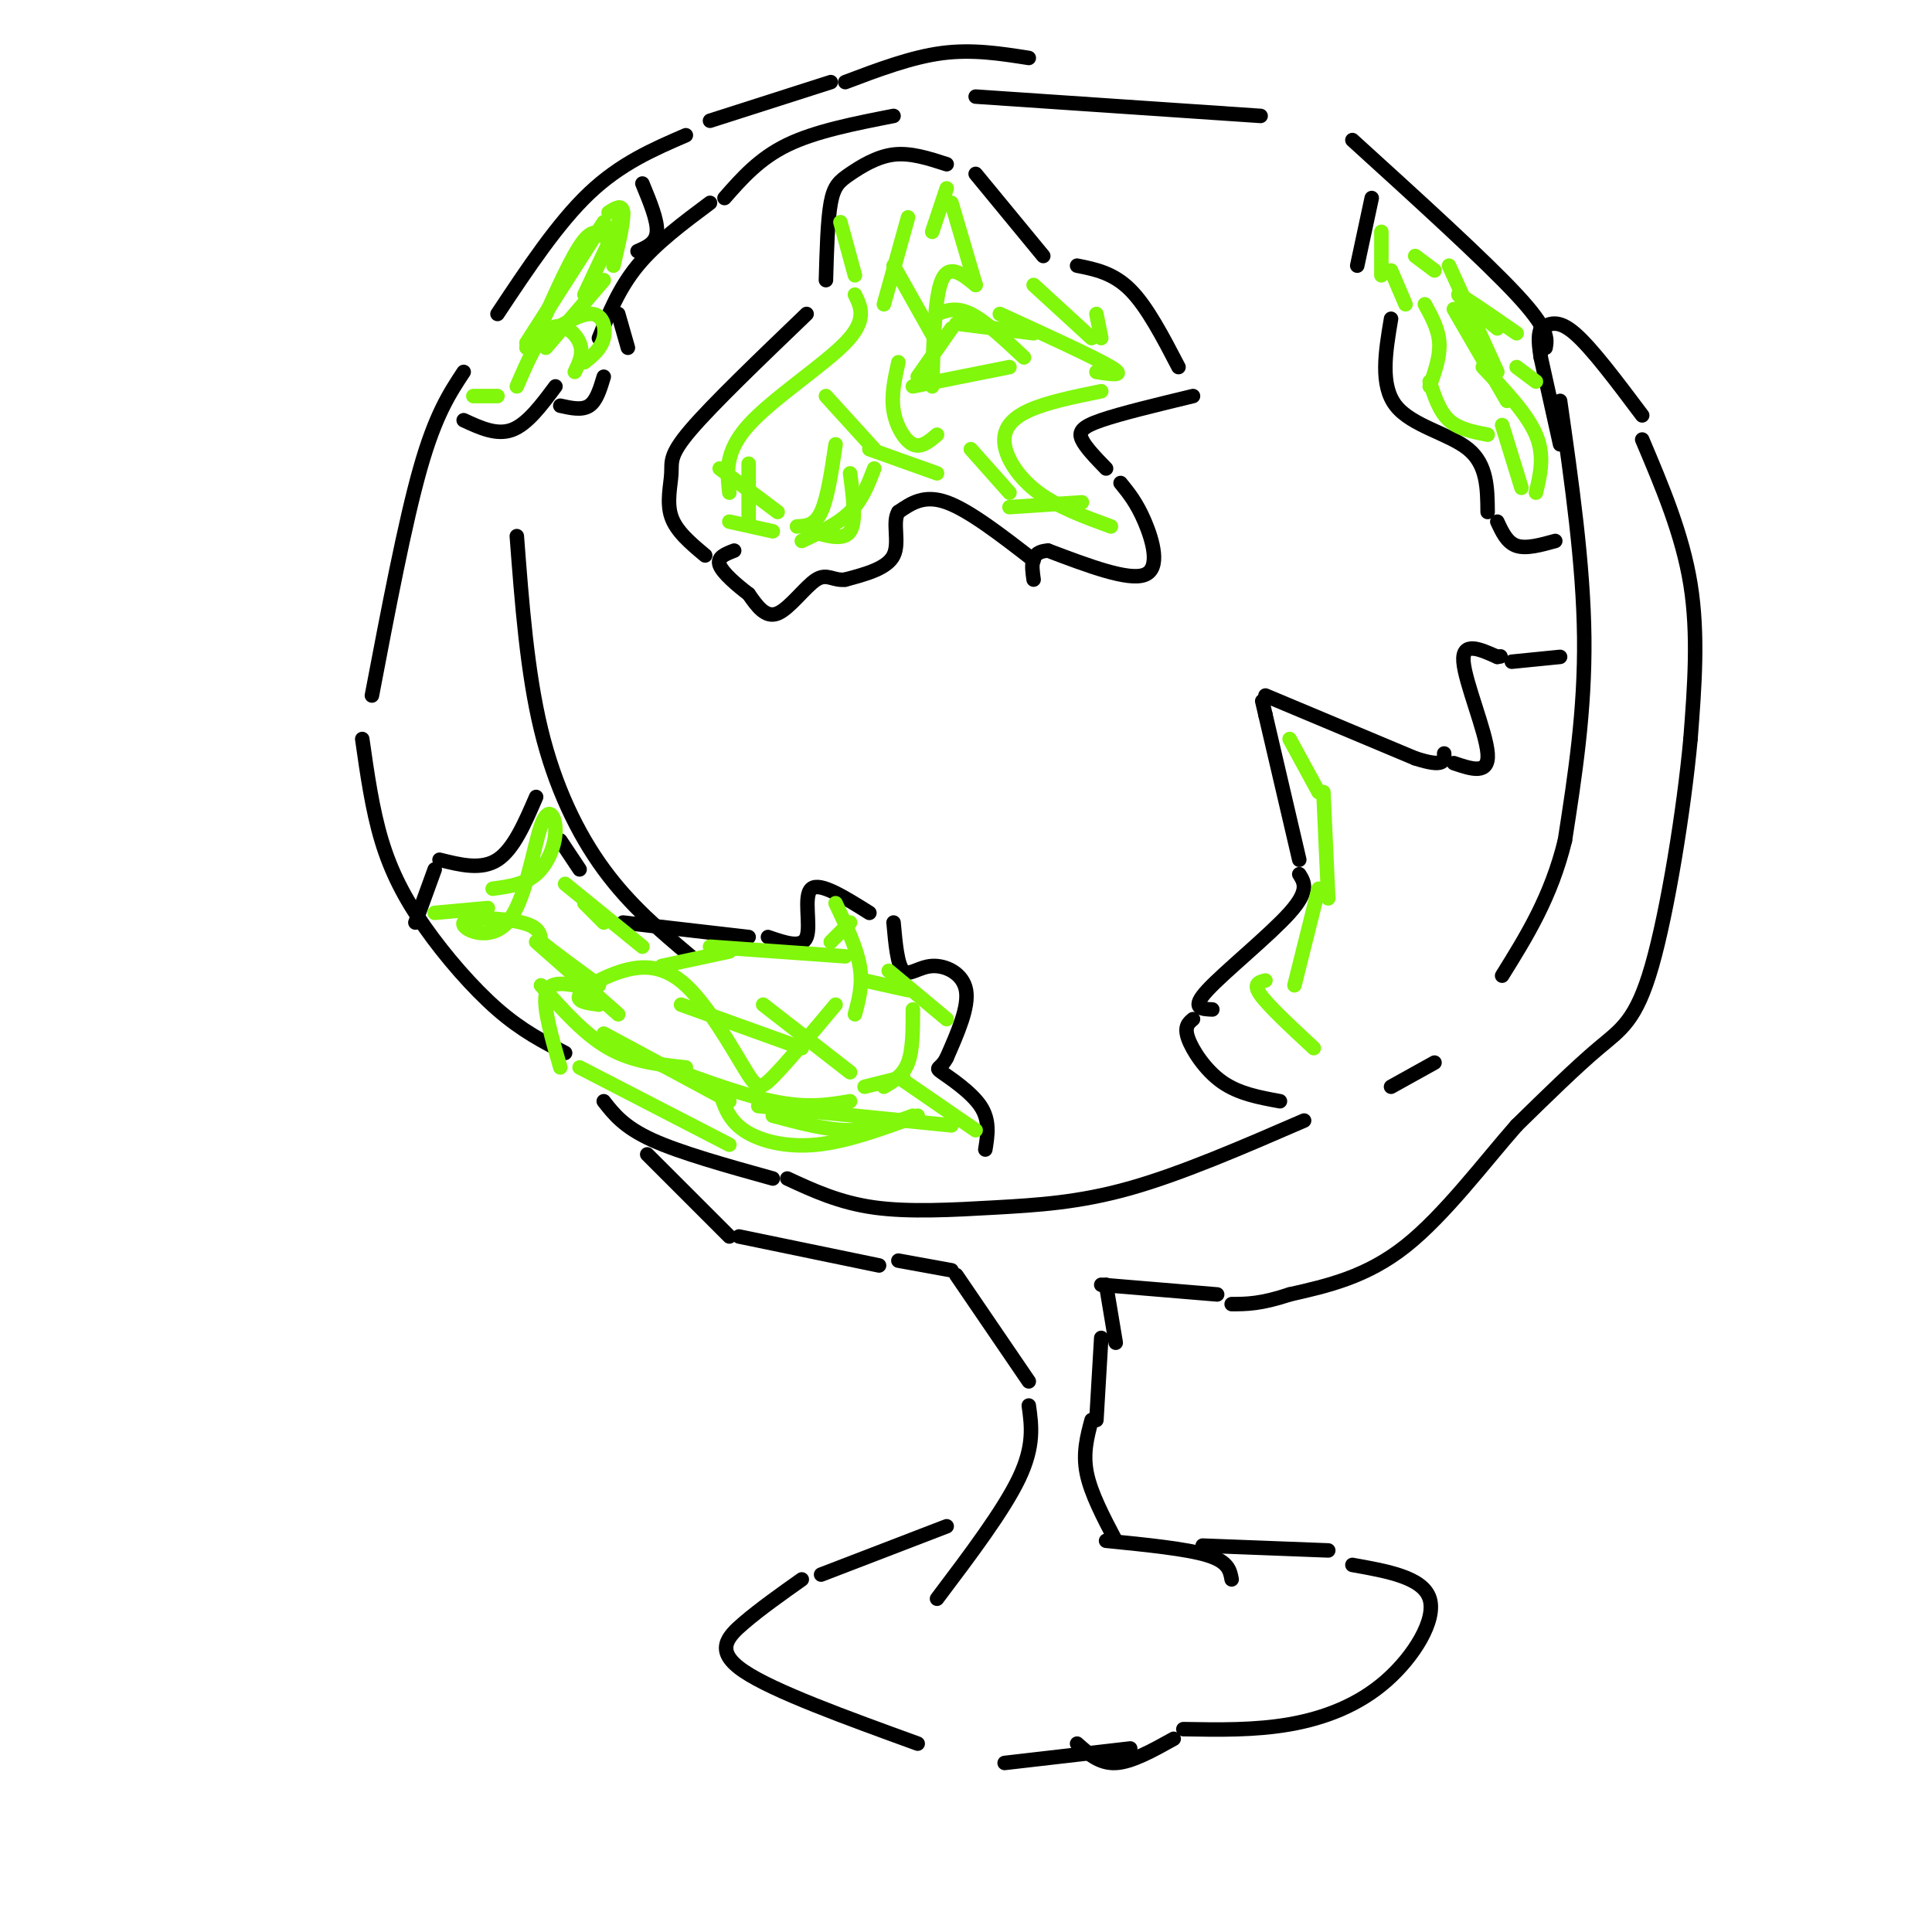 <svg viewBox='0 0 400 400' version='1.1' xmlns='http://www.w3.org/2000/svg' xmlns:xlink='http://www.w3.org/1999/xlink'><g fill='none' stroke='rgb(0,0,0)' stroke-width='3' stroke-linecap='round' stroke-linejoin='round'><path d='M147,42c-5.583,4.167 -11.167,8.333 -15,13c-3.833,4.667 -5.917,9.833 -8,15'/><path d='M107,111c1.067,14.067 2.133,28.133 5,40c2.867,11.867 7.533,21.533 13,29c5.467,7.467 11.733,12.733 18,18'/><path d='M150,41c3.583,-4.083 7.167,-8.167 13,-11c5.833,-2.833 13.917,-4.417 22,-6'/><path d='M202,20c0.000,0.000 59.000,4.000 59,4'/><path d='M280,29c13.667,12.417 27.333,24.833 34,32c6.667,7.167 6.333,9.083 6,11'/><path d='M323,83c2.417,16.917 4.833,33.833 5,49c0.167,15.167 -1.917,28.583 -4,42'/><path d='M324,174c-2.833,11.667 -7.917,19.833 -13,28'/><path d='M297,220c0.000,0.000 -9.000,5.000 -9,5'/><path d='M270,232c-12.685,5.500 -25.369,11.000 -36,14c-10.631,3.000 -19.208,3.500 -28,4c-8.792,0.500 -17.798,1.000 -25,0c-7.202,-1.000 -12.601,-3.500 -18,-6'/><path d='M160,244c-9.583,-2.667 -19.167,-5.333 -25,-8c-5.833,-2.667 -7.917,-5.333 -10,-8'/><path d='M117,218c-4.464,-2.292 -8.929,-4.583 -14,-9c-5.071,-4.417 -10.750,-10.958 -15,-17c-4.250,-6.042 -7.071,-11.583 -9,-18c-1.929,-6.417 -2.964,-13.708 -4,-21'/><path d='M77,144c3.417,-17.917 6.833,-35.833 10,-47c3.167,-11.167 6.083,-15.583 9,-20'/><path d='M103,65c6.250,-9.417 12.500,-18.833 19,-25c6.500,-6.167 13.250,-9.083 20,-12'/><path d='M147,25c0.000,0.000 25.000,-8.000 25,-8'/><path d='M175,17c6.833,-2.583 13.667,-5.167 20,-6c6.333,-0.833 12.167,0.083 18,1'/><path d='M323,92c0.000,0.000 -4.000,-18.000 -4,-18'/><path d='M319,74c-0.667,-4.000 -0.333,-5.000 0,-6'/><path d='M319,68c1.750,-1.000 3.500,-2.000 7,1c3.500,3.000 8.750,10.000 14,17'/><path d='M340,91c4.167,9.833 8.333,19.667 10,30c1.667,10.333 0.833,21.167 0,32'/><path d='M350,153c-1.357,14.762 -4.750,35.667 -8,47c-3.250,11.333 -6.357,13.095 -11,17c-4.643,3.905 -10.821,9.952 -17,16'/><path d='M314,233c-6.689,7.600 -14.911,18.600 -23,25c-8.089,6.400 -16.044,8.200 -24,10'/><path d='M267,268c-6.000,2.000 -9.000,2.000 -12,2'/><path d='M134,239c0.000,0.000 17.000,17.000 17,17'/><path d='M153,256c0.000,0.000 29.000,6.000 29,6'/><path d='M186,261c0.000,0.000 11.000,2.000 11,2'/><path d='M252,268c0.000,0.000 -24.000,-2.000 -24,-2'/><path d='M229,266c0.000,0.000 2.000,12.000 2,12'/><path d='M198,264c0.000,0.000 15.000,22.000 15,22'/><path d='M213,291c0.583,4.167 1.167,8.333 -2,15c-3.167,6.667 -10.083,15.833 -17,25'/><path d='M228,277c0.000,0.000 -1.000,17.000 -1,17'/><path d='M226,294c-0.917,3.417 -1.833,6.833 -1,11c0.833,4.167 3.417,9.083 6,14'/><path d='M229,319c8.333,0.833 16.667,1.667 21,3c4.333,1.333 4.667,3.167 5,5'/><path d='M196,316c0.000,0.000 -26.000,10.000 -26,10'/><path d='M166,327c-4.267,3.022 -8.533,6.044 -12,9c-3.467,2.956 -6.133,5.844 0,10c6.133,4.156 21.067,9.578 36,15'/><path d='M208,365c0.000,0.000 26.000,-3.000 26,-3'/><path d='M249,320c0.000,0.000 26.000,1.000 26,1'/><path d='M280,324c7.315,1.298 14.631,2.595 16,7c1.369,4.405 -3.208,11.917 -9,17c-5.792,5.083 -12.798,7.738 -20,9c-7.202,1.262 -14.601,1.131 -22,1'/><path d='M243,360c-4.333,2.417 -8.667,4.833 -12,5c-3.333,0.167 -5.667,-1.917 -8,-4'/><path d='M265,228c-4.267,-0.778 -8.533,-1.556 -12,-4c-3.467,-2.444 -6.133,-6.556 -7,-9c-0.867,-2.444 0.067,-3.222 1,-4'/><path d='M251,209c-2.267,-0.089 -4.533,-0.178 -1,-4c3.533,-3.822 12.867,-11.378 17,-16c4.133,-4.622 3.067,-6.311 2,-8'/><path d='M269,178c0.000,0.000 -7.000,-30.000 -7,-30'/><path d='M262,148c-1.167,-5.000 -0.583,-2.500 0,0'/><path d='M262,144c0.000,0.000 31.000,13.000 31,13'/><path d='M293,157c6.167,2.000 6.083,0.500 6,-1'/><path d='M301,158c3.667,1.244 7.333,2.489 7,-2c-0.333,-4.489 -4.667,-14.711 -5,-19c-0.333,-4.289 3.333,-2.644 7,-1'/><path d='M310,136c1.167,-0.167 0.583,-0.083 0,0'/><path d='M313,137c0.000,0.000 10.000,-1.000 10,-1'/><path d='M146,115c-2.982,-2.488 -5.964,-4.976 -7,-8c-1.036,-3.024 -0.125,-6.583 0,-9c0.125,-2.417 -0.536,-3.690 4,-9c4.536,-5.310 14.268,-14.655 24,-24'/><path d='M171,58c0.173,-6.214 0.345,-12.429 1,-16c0.655,-3.571 1.792,-4.500 4,-6c2.208,-1.500 5.488,-3.571 9,-4c3.512,-0.429 7.256,0.786 11,2'/><path d='M202,36c0.000,0.000 14.000,17.000 14,17'/><path d='M223,55c3.750,0.750 7.500,1.500 11,5c3.500,3.500 6.750,9.750 10,16'/><path d='M247,82c-7.467,1.800 -14.933,3.600 -19,5c-4.067,1.400 -4.733,2.400 -4,4c0.733,1.600 2.867,3.800 5,6'/><path d='M232,100c1.667,2.044 3.333,4.089 5,8c1.667,3.911 3.333,9.689 0,11c-3.333,1.311 -11.667,-1.844 -20,-5'/><path d='M217,114c-3.833,0.167 -3.417,3.083 -3,6'/><path d='M214,116c-6.667,-5.167 -13.333,-10.333 -18,-12c-4.667,-1.667 -7.333,0.167 -10,2'/><path d='M186,106c-1.333,2.089 0.333,6.311 -1,9c-1.333,2.689 -5.667,3.844 -10,5'/><path d='M175,120c-2.500,0.310 -3.750,-1.417 -6,0c-2.250,1.417 -5.500,5.976 -8,7c-2.500,1.024 -4.250,-1.488 -6,-4'/><path d='M155,123c-2.400,-1.822 -5.400,-4.378 -6,-6c-0.600,-1.622 1.200,-2.311 3,-3'/><path d='M86,191c0.000,0.000 4.000,-11.000 4,-11'/><path d='M91,178c4.333,1.083 8.667,2.167 12,0c3.333,-2.167 5.667,-7.583 8,-13'/><path d='M116,174c0.000,0.000 4.000,6.000 4,6'/><path d='M129,191c0.000,0.000 26.000,3.000 26,3'/><path d='M159,194c3.533,1.222 7.067,2.444 8,0c0.933,-2.444 -0.733,-8.556 1,-10c1.733,-1.444 6.867,1.778 12,5'/><path d='M185,191c0.399,4.405 0.798,8.810 2,10c1.202,1.190 3.208,-0.833 6,-1c2.792,-0.167 6.369,1.524 7,5c0.631,3.476 -1.685,8.738 -4,14'/><path d='M196,219c-1.310,2.536 -2.583,1.875 -1,3c1.583,1.125 6.024,4.036 8,7c1.976,2.964 1.488,5.982 1,9'/><path d='M96,87c3.417,1.583 6.833,3.167 10,2c3.167,-1.167 6.083,-5.083 9,-9'/><path d='M116,84c2.250,0.500 4.500,1.000 6,0c1.500,-1.000 2.250,-3.500 3,-6'/><path d='M128,65c0.000,0.000 2.000,7.000 2,7'/><path d='M132,52c1.917,-0.833 3.833,-1.667 4,-4c0.167,-2.333 -1.417,-6.167 -3,-10'/><path d='M284,41c0.000,0.000 -3.000,14.000 -3,14'/><path d='M288,66c-1.156,6.889 -2.311,13.778 1,18c3.311,4.222 11.089,5.778 15,9c3.911,3.222 3.956,8.111 4,13'/><path d='M310,108c1.000,2.167 2.000,4.333 4,5c2.000,0.667 5.000,-0.167 8,-1'/></g>
<g fill='none' stroke='rgb(128,247,11)' stroke-width='3' stroke-linecap='round' stroke-linejoin='round'><path d='M286,48c0.000,0.000 0.000,9.000 0,9'/><path d='M288,56c0.000,0.000 3.000,7.000 3,7'/><path d='M295,63c1.417,2.583 2.833,5.167 3,8c0.167,2.833 -0.917,5.917 -2,9'/><path d='M296,79c1.000,3.083 2.000,6.167 4,8c2.000,1.833 5.000,2.417 8,3'/><path d='M311,88c0.000,0.000 4.000,13.000 4,13'/><path d='M318,102c0.917,-3.833 1.833,-7.667 0,-12c-1.833,-4.333 -6.417,-9.167 -11,-14'/><path d='M300,55c0.000,0.000 10.000,22.000 10,22'/><path d='M301,64c0.000,0.000 11.000,19.000 11,19'/><path d='M314,76c0.000,0.000 4.000,3.000 4,3'/><path d='M310,68c-4.333,-3.583 -8.667,-7.167 -8,-7c0.667,0.167 6.333,4.083 12,8'/><path d='M293,53c0.000,0.000 4.000,3.000 4,3'/><path d='M174,46c0.000,0.000 3.000,11.000 3,11'/><path d='M177,61c1.289,2.644 2.578,5.289 -2,10c-4.578,4.711 -15.022,11.489 -20,17c-4.978,5.511 -4.489,9.756 -4,14'/><path d='M155,96c0.000,0.000 0.000,12.000 0,12'/><path d='M151,108c0.000,0.000 9.000,2.000 9,2'/><path d='M149,97c0.000,0.000 12.000,9.000 12,9'/><path d='M165,109c1.833,-0.083 3.667,-0.167 5,-3c1.333,-2.833 2.167,-8.417 3,-14'/><path d='M176,98c0.667,5.000 1.333,10.000 0,12c-1.333,2.000 -4.667,1.000 -8,0'/><path d='M166,112c3.750,-1.750 7.500,-3.500 10,-6c2.500,-2.500 3.750,-5.750 5,-9'/><path d='M171,82c0.000,0.000 10.000,11.000 10,11'/><path d='M180,93c0.000,0.000 14.000,5.000 14,5'/><path d='M201,93c0.000,0.000 8.000,9.000 8,9'/><path d='M209,105c0.000,0.000 15.000,-1.000 15,-1'/><path d='M230,109c-5.488,-2.012 -10.976,-4.024 -15,-7c-4.024,-2.976 -6.583,-6.917 -7,-10c-0.417,-3.083 1.310,-5.310 5,-7c3.690,-1.690 9.345,-2.845 15,-4'/><path d='M227,77c3.167,0.500 6.333,1.000 3,-1c-3.333,-2.000 -13.167,-6.500 -23,-11'/><path d='M193,48c0.000,0.000 3.000,-9.000 3,-9'/><path d='M197,42c0.000,0.000 5.000,17.000 5,17'/><path d='M202,59c-2.750,-2.250 -5.500,-4.500 -7,-1c-1.500,3.500 -1.750,12.750 -2,22'/><path d='M186,75c-0.756,3.400 -1.511,6.800 -1,10c0.511,3.200 2.289,6.200 4,7c1.711,0.800 3.356,-0.600 5,-2'/><path d='M189,80c0.000,0.000 20.000,-4.000 20,-4'/><path d='M194,65c2.000,-0.750 4.000,-1.500 7,0c3.000,1.500 7.000,5.250 11,9'/><path d='M198,67c0.000,0.000 16.000,2.000 16,2'/><path d='M214,59c0.000,0.000 12.000,11.000 12,11'/><path d='M227,65c0.000,0.000 1.000,5.000 1,5'/><path d='M188,45c0.000,0.000 -5.000,18.000 -5,18'/><path d='M185,55c0.000,0.000 9.000,16.000 9,16'/><path d='M197,68c0.000,0.000 -7.000,10.000 -7,10'/><path d='M98,82c0.000,0.000 5.000,0.000 5,0'/><path d='M107,80c2.267,-5.267 4.533,-10.533 7,-12c2.467,-1.467 5.133,0.867 6,3c0.867,2.133 -0.067,4.067 -1,6'/><path d='M121,75c1.733,-1.400 3.467,-2.800 4,-5c0.533,-2.200 -0.133,-5.200 -3,-5c-2.867,0.200 -7.933,3.600 -13,7'/><path d='M109,71c0.000,0.000 16.000,-25.000 16,-25'/><path d='M126,44c1.417,-0.917 2.833,-1.833 3,0c0.167,1.833 -0.917,6.417 -2,11'/><path d='M129,44c0.000,0.000 -8.000,17.000 -8,17'/><path d='M125,58c0.000,0.000 -12.000,14.000 -12,14'/><path d='M125,49c-1.250,-0.917 -2.500,-1.833 -5,2c-2.500,3.833 -6.250,12.417 -10,21'/><path d='M90,189c0.000,0.000 11.000,-1.000 11,-1'/><path d='M102,184c3.291,-0.441 6.581,-0.882 9,-3c2.419,-2.118 3.965,-5.912 4,-9c0.035,-3.088 -1.441,-5.471 -3,-1c-1.559,4.471 -3.201,15.796 -7,20c-3.799,4.204 -9.753,1.286 -9,0c0.753,-1.286 8.215,-0.939 12,0c3.785,0.939 3.892,2.469 4,4'/><path d='M112,195c2.667,2.167 7.333,5.583 12,9'/><path d='M111,195c0.000,0.000 17.000,15.000 17,15'/><path d='M112,204c4.500,5.083 9.000,10.167 14,13c5.000,2.833 10.500,3.417 16,4'/><path d='M133,219c9.917,3.750 19.833,7.500 27,9c7.167,1.500 11.583,0.750 16,0'/><path d='M179,225c0.000,0.000 8.000,-2.000 8,-2'/><path d='M121,187c0.000,0.000 4.000,4.000 4,4'/><path d='M117,183c0.000,0.000 16.000,13.000 16,13'/><path d='M137,200c0.000,0.000 14.000,-3.000 14,-3'/><path d='M147,196c0.000,0.000 28.000,2.000 28,2'/><path d='M172,195c0.000,0.000 4.000,-4.000 4,-4'/><path d='M173,187c2.167,4.583 4.333,9.167 5,13c0.667,3.833 -0.167,6.917 -1,10'/><path d='M179,203c0.000,0.000 9.000,2.000 9,2'/><path d='M184,201c0.000,0.000 12.000,10.000 12,10'/><path d='M189,209c0.000,4.167 0.000,8.333 -1,11c-1.000,2.667 -3.000,3.833 -5,5'/><path d='M186,223c0.000,0.000 16.000,11.000 16,11'/><path d='M197,233c0.000,0.000 -40.000,-4.000 -40,-4'/><path d='M125,214c0.000,0.000 26.000,14.000 26,14'/><path d='M160,231c5.583,1.500 11.167,3.000 16,3c4.833,0.000 8.917,-1.500 13,-3'/><path d='M190,231c-7.311,2.689 -14.622,5.378 -21,6c-6.378,0.622 -11.822,-0.822 -15,-3c-3.178,-2.178 -4.089,-5.089 -5,-8'/><path d='M141,208c0.000,0.000 25.000,9.000 25,9'/><path d='M158,208c0.000,0.000 18.000,14.000 18,14'/><path d='M173,208c-5.094,6.085 -10.189,12.169 -13,15c-2.811,2.831 -3.339,2.408 -6,-2c-2.661,-4.408 -7.456,-12.800 -12,-17c-4.544,-4.200 -8.839,-4.208 -13,-3c-4.161,1.208 -8.189,3.631 -9,5c-0.811,1.369 1.594,1.685 4,2'/><path d='M119,204c-2.750,-0.417 -5.500,-0.833 -6,2c-0.500,2.833 1.250,8.917 3,15'/><path d='M120,221c0.000,0.000 31.000,16.000 31,16'/><path d='M267,153c0.000,0.000 6.000,11.000 6,11'/><path d='M274,164c0.000,0.000 1.000,22.000 1,22'/><path d='M273,184c0.000,0.000 -5.000,20.000 -5,20'/><path d='M262,203c-1.333,0.333 -2.667,0.667 -1,3c1.667,2.333 6.333,6.667 11,11'/></g>
</svg>